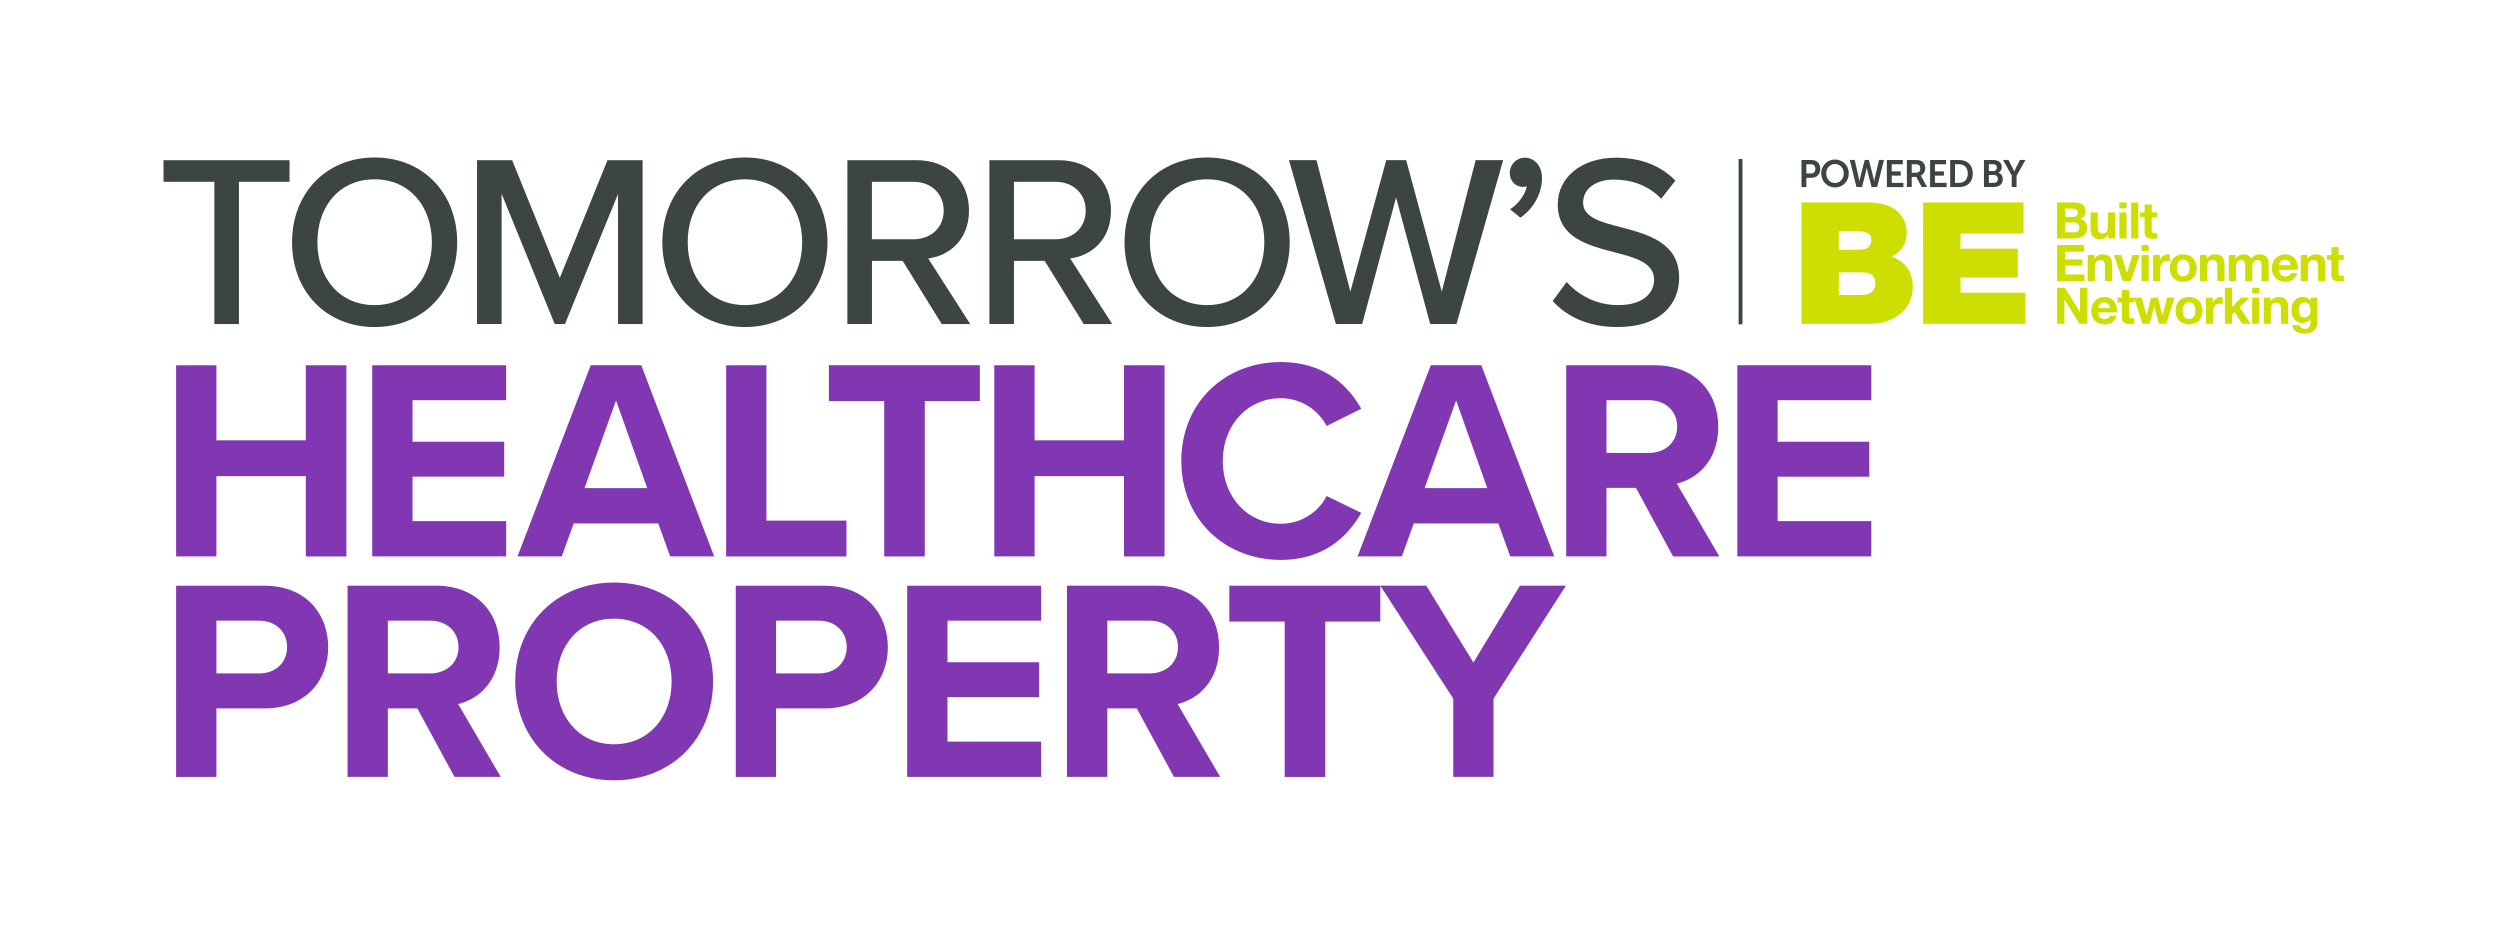 <?xml version="1.0" encoding="UTF-8"?> <svg xmlns="http://www.w3.org/2000/svg" xmlns:xlink="http://www.w3.org/1999/xlink" version="1.1" id="Layer_1" x="0px" y="0px" viewBox="0 0 453.54 170.08" style="enable-background:new 0 0 453.54 170.08;" xml:space="preserve"> <style type="text/css"> .st0{fill:#3D4543;} .st1{fill:#8137B1;} .st2{fill:#CDDE00;} </style> <g> <path class="st0" d="M38.89,32.98h-9.23v-3.92h22.87v3.92h-9.18v25.81h-4.46V32.98z"></path> <path class="st0" d="M67.96,28.57c8.87,0,14.98,6.55,14.98,15.38c0,8.83-6.11,15.38-14.98,15.38s-14.98-6.55-14.98-15.38 C52.98,35.12,59.09,28.57,67.96,28.57z M67.96,32.53c-6.37,0-10.38,4.86-10.38,11.41c0,6.51,4.01,11.41,10.38,11.41 c6.28,0,10.39-4.9,10.39-11.41C78.34,37.39,74.24,32.53,67.96,32.53z"></path> <path class="st0" d="M112.13,35.16l-9.63,23.62h-1.87l-9.63-23.62v23.62h-4.46V29.06h6.37l8.65,21.35l8.65-21.35h6.37v29.73h-4.46 V35.16z"></path> <path class="st0" d="M135.14,28.57c8.87,0,14.98,6.55,14.98,15.38c0,8.83-6.11,15.38-14.98,15.38s-14.98-6.55-14.98-15.38 C120.16,35.12,126.27,28.57,135.14,28.57z M135.14,32.53c-6.37,0-10.38,4.86-10.38,11.41c0,6.51,4.01,11.41,10.38,11.41 c6.28,0,10.39-4.9,10.39-11.41C145.52,37.39,141.42,32.53,135.14,32.53z"></path> <path class="st0" d="M163.76,47.33h-5.57v11.45h-4.46V29.06h12.52c5.66,0,9.54,3.65,9.54,9.14c0,5.35-3.61,8.2-7.4,8.69l7.62,11.9 h-5.17L163.76,47.33z M165.67,32.98h-7.49v10.43h7.49c3.21,0,5.53-2.09,5.53-5.21S168.88,32.98,165.67,32.98z"></path> <path class="st0" d="M189.52,47.33h-5.57v11.45h-4.46V29.06h12.52c5.66,0,9.54,3.65,9.54,9.14c0,5.35-3.61,8.2-7.4,8.69l7.62,11.9 h-5.17L189.52,47.33z M191.44,32.98h-7.49v10.43h7.49c3.21,0,5.53-2.09,5.53-5.21S194.65,32.98,191.44,32.98z"></path> <path class="st0" d="M218.99,28.57c8.87,0,14.98,6.55,14.98,15.38c0,8.83-6.11,15.38-14.98,15.38c-8.87,0-14.98-6.55-14.98-15.38 C204.01,35.12,210.12,28.57,218.99,28.57z M218.99,32.53c-6.37,0-10.38,4.86-10.38,11.41c0,6.51,4.01,11.41,10.38,11.41 c6.28,0,10.38-4.9,10.38-11.41C229.37,37.39,225.27,32.53,218.99,32.53z"></path> <path class="st0" d="M253.27,35.83l-6.15,22.95h-4.77l-8.51-29.73h4.99l6.15,23.85l6.51-23.85h3.61l6.46,23.85l6.15-23.85h4.99 l-8.47,29.73h-4.77L253.27,35.83z"></path> <path class="st0" d="M273.95,37.97c1.43-0.89,2.81-2.72,3.03-4.19c-0.09,0.04-0.45,0.13-0.67,0.13c-1.38,0-2.41-1.07-2.41-2.54 c0-1.52,1.2-2.76,2.72-2.76c1.65,0,3.12,1.34,3.12,3.7c0,2.94-1.65,5.62-3.92,7.18L273.95,37.97z"></path> <path class="st0" d="M284.21,51.16c2,2.23,5.21,4.19,9.36,4.19c4.81,0,6.51-2.45,6.51-4.59c0-3.12-3.39-4.01-7.18-4.99 c-4.77-1.25-10.3-2.63-10.3-8.69c0-4.9,4.32-8.47,10.52-8.47c4.59,0,8.2,1.47,10.83,4.15l-2.58,3.3c-2.27-2.41-5.39-3.48-8.6-3.48 c-3.3,0-5.57,1.69-5.57,4.19c0,2.67,3.21,3.52,6.91,4.46c4.86,1.29,10.52,2.81,10.52,9.14c0,4.64-3.21,8.96-11.23,8.96 c-5.3,0-9.18-1.92-11.72-4.72L284.21,51.16z"></path> </g> <g> <path class="st1" d="M55.48,86.38H39.26v14.56h-7.31V66.26h7.31v13.62h16.22V66.26h7.36v34.69h-7.36V86.38z"></path> <path class="st1" d="M67.52,66.26h24.3v6.34H74.84v7.54h16.63v6.34H74.84v8.06h16.99v6.4h-24.3V66.26z"></path> <path class="st1" d="M119.42,94.96h-15.34l-2.16,5.98h-8.03l13.28-34.69h9.16l13.23,34.69h-7.98L119.42,94.96z M106.04,88.56h11.38 l-5.66-15.91L106.04,88.56z"></path> <path class="st1" d="M131.73,66.26h7.31v28.19h14.52v6.5h-21.83V66.26z"></path> <path class="st1" d="M160.41,72.76h-10.04v-6.5h27.39v6.5h-9.99v28.19h-7.36V72.76z"></path> <path class="st1" d="M203.91,86.38h-16.22v14.56h-7.31V66.26h7.31v13.62h16.22V66.26h7.36v34.69h-7.36V86.38z"></path> <path class="st1" d="M214.31,83.62c0-10.66,7.98-17.94,18.02-17.94c7.83,0,12.2,4.16,14.62,8.48l-6.28,3.12 c-1.44-2.81-4.53-5.04-8.34-5.04c-5.97,0-10.5,4.84-10.5,11.39c0,6.55,4.53,11.39,10.5,11.39c3.81,0,6.9-2.18,8.34-5.04l6.28,3.07 c-2.47,4.32-6.8,8.53-14.62,8.53C222.29,101.57,214.31,94.29,214.31,83.62z"></path> <path class="st1" d="M271.82,94.96h-15.34l-2.16,5.98h-8.03l13.28-34.69h9.16l13.23,34.69h-7.98L271.82,94.96z M258.44,88.56h11.38 l-5.66-15.91L258.44,88.56z"></path> <path class="st1" d="M296.79,88.51h-5.35v12.43h-7.31V66.26h16.06c7.16,0,11.53,4.73,11.53,11.18c0,6.14-3.81,9.41-7.52,10.3 l7.72,13.21h-8.39L296.79,88.51z M299.11,72.6h-7.67v9.57h7.67c2.93,0,5.15-1.87,5.15-4.78S302.05,72.6,299.11,72.6z"></path> <path class="st1" d="M315.18,66.26h24.3v6.34h-16.99v7.54h16.63v6.34h-16.63v8.06h16.99v6.4h-24.3V66.26z"></path> <path class="st1" d="M31.95,106.26h16.06c7.47,0,11.53,5.1,11.53,11.18c0,6.03-4.12,11.08-11.53,11.08h-8.75v12.43h-7.31V106.26z M47.03,112.6h-7.77v9.57h7.77c2.88,0,5.05-1.87,5.05-4.78C52.08,114.52,49.92,112.6,47.03,112.6z"></path> <path class="st1" d="M75.71,128.51h-5.35v12.43h-7.31v-34.69h16.06c7.16,0,11.53,4.73,11.53,11.18c0,6.14-3.81,9.41-7.52,10.3 l7.72,13.21h-8.39L75.71,128.51z M78.03,112.6h-7.67v9.57h7.67c2.93,0,5.15-1.87,5.15-4.78S80.96,112.6,78.03,112.6z"></path> <path class="st1" d="M111.39,105.68c10.4,0,17.97,7.49,17.97,17.94c0,10.45-7.57,17.94-17.97,17.94 c-10.35,0-17.92-7.49-17.92-17.94C93.47,113.17,101.04,105.68,111.39,105.68z M111.39,112.24c-6.33,0-10.4,4.89-10.4,11.39 c0,6.45,4.07,11.39,10.4,11.39s10.45-4.94,10.45-11.39C121.84,117.12,117.72,112.24,111.39,112.24z"></path> <path class="st1" d="M133.48,106.26h16.06c7.47,0,11.53,5.1,11.53,11.18c0,6.03-4.12,11.08-11.53,11.08h-8.75v12.43h-7.31V106.26z M148.56,112.6h-7.77v9.57h7.77c2.88,0,5.05-1.87,5.05-4.78C153.61,114.52,151.45,112.6,148.56,112.6z"></path> <path class="st1" d="M164.58,106.26h24.3v6.34h-16.99v7.54h16.63v6.34h-16.63v8.06h16.99v6.4h-24.3V106.26z"></path> <path class="st1" d="M206.23,128.51h-5.35v12.43h-7.31v-34.69h16.06c7.16,0,11.53,4.73,11.53,11.18c0,6.14-3.81,9.41-7.52,10.3 l7.72,13.21h-8.39L206.23,128.51z M208.55,112.6h-7.67v9.57h7.67c2.93,0,5.15-1.87,5.15-4.78S211.48,112.6,208.55,112.6z"></path> <path class="st1" d="M233.06,112.76h-10.04v-6.5h27.39v6.5h-9.99v28.19h-7.36V112.76z"></path> <path class="st1" d="M263.64,126.74l-13.23-20.49h8.34l8.55,13.94l8.44-13.94h8.34l-13.13,20.49v14.2h-7.31V126.74z"></path> </g> <g> <g> <path class="st0" d="M326.83,29.03h1.86c0.9,0,1.54,0.64,1.54,1.6s-0.63,1.62-1.54,1.62h-0.99v1.69h-0.88V29.03z M328.53,31.47 c0.51,0,0.81-0.33,0.81-0.84c0-0.51-0.3-0.83-0.8-0.83h-0.84v1.67H328.53z"></path> <path class="st0" d="M332.9,28.94c1.42,0,2.5,1.1,2.5,2.5c0,1.45-1.07,2.57-2.5,2.57c-1.42,0-2.5-1.13-2.5-2.57 C330.41,30.04,331.48,28.94,332.9,28.94z M332.9,33.2c0.88,0,1.59-0.75,1.59-1.76c0-0.97-0.71-1.69-1.59-1.69 c-0.88,0-1.59,0.72-1.59,1.69C331.31,32.46,332.02,33.2,332.9,33.2z"></path> <path class="st0" d="M339.91,32.42c0.08,0.28,0.08,0.52,0.09,0.52h0.01c0,0,0.02-0.24,0.08-0.52l0.8-3.4h0.9l-1.25,4.91h-1.01 l-0.74-2.91c-0.08-0.32-0.12-0.64-0.12-0.64h-0.01c0,0-0.04,0.33-0.12,0.64l-0.74,2.91h-1.01l-1.21-4.91h0.9l0.76,3.4 c0.06,0.28,0.08,0.52,0.08,0.52h0.01c0.01,0,0.01-0.24,0.09-0.52l0.87-3.4h0.76L339.91,32.42z"></path> <path class="st0" d="M342.31,29.03h2.89v0.77h-2.01v1.29h1.63v0.77h-1.63v1.32h2.12v0.77h-3V29.03z"></path> <path class="st0" d="M345.95,29.03h1.56c0.52,0,0.76,0.04,0.97,0.14c0.48,0.22,0.79,0.69,0.79,1.34c0,0.59-0.31,1.13-0.82,1.34 v0.01c0,0,0.07,0.07,0.16,0.24l0.99,1.83h-0.98l-0.96-1.83h-0.84v1.83h-0.88V29.03z M347.61,31.33c0.47,0,0.76-0.28,0.76-0.77 c0-0.47-0.2-0.76-0.88-0.76h-0.67v1.54H347.61z"></path> <path class="st0" d="M350.15,29.03h2.89v0.77h-2.01v1.29h1.63v0.77h-1.63v1.32h2.12v0.77h-3V29.03z"></path> <path class="st0" d="M353.79,29.03h1.65c1.49,0,2.46,0.9,2.46,2.45c0,1.55-0.97,2.46-2.46,2.46h-1.65V29.03z M355.39,33.17 c0.98,0,1.6-0.59,1.6-1.7c0-1.09-0.64-1.68-1.6-1.68h-0.72v3.38H355.39z"></path> <path class="st0" d="M359.93,29.03h1.73c0.87,0,1.49,0.46,1.49,1.27c0,0.46-0.22,0.85-0.59,1.05v0.01 c0.53,0.16,0.78,0.66,0.78,1.15c0,0.98-0.77,1.42-1.67,1.42h-1.75V29.03z M361.66,31.03c0.38,0,0.6-0.28,0.6-0.63 c0-0.35-0.2-0.61-0.61-0.61h-0.84v1.24H361.66z M361.75,33.17c0.45,0,0.7-0.3,0.7-0.71c0-0.41-0.26-0.71-0.7-0.71h-0.94v1.42 H361.75z"></path> <path class="st0" d="M364.98,31.88l-1.6-2.86h0.99l0.75,1.45c0.16,0.3,0.29,0.66,0.29,0.66h0.01c0,0,0.14-0.35,0.29-0.66 l0.75-1.45h0.99l-1.61,2.86v2.05h-0.88V31.88z"></path> </g> </g> <g> <path class="st2" d="M355.66,53.1h11.77v5.64h-18.55V36.73h18.22v5.64h-11.43v2.74h10.39v5.24h-10.39V53.1z M347,52.05 c0,4.41-3.82,6.69-7.71,6.69h-12.48V36.73h12.05c5.79,0,7.03,3.27,7.03,5.52c0,2.22-1.08,3.42-2.71,4.31 C345.15,47.24,347,48.81,347,52.05z M333.59,45.3h3.58c1.42,0,2.31-0.4,2.31-1.82c0-1.11-0.92-1.51-2.31-1.51h-3.58V45.3z M340.22,51.4c0-1.29-0.77-2-2.37-2h-4.25v4.1h3.98C338.99,53.5,340.22,53.1,340.22,51.4z M376.35,43.26h-3.17v-6.53h3.07 c1.24,0,2.09,0.4,2.09,1.62c0,0.64-0.32,1.09-0.89,1.36c0.8,0.23,1.2,0.84,1.2,1.66C378.65,42.69,377.53,43.26,376.35,43.26z M374.62,39.37h1.45c0.5,0,0.88-0.23,0.88-0.78c0-0.62-0.48-0.75-0.99-0.75h-1.34V39.37z M376.16,42.15c0.57,0,1.06-0.18,1.06-0.86 c0-0.67-0.42-0.93-1.03-0.93h-1.56v1.79H376.16z M380.99,43.39c0.55,0,1.12-0.26,1.45-0.79h0.03v0.66h1.23v-4.73h-1.3v2.48 c0,0.96-0.3,1.35-1.01,1.35c-0.6,0-0.83-0.38-0.83-1.16v-2.67h-1.3v2.91C379.26,42.61,379.6,43.39,380.99,43.39z M385.79,36.73 h-1.3v1.07h1.3V36.73z M385.79,38.53h-1.3v4.73h1.3V38.53z M387.92,36.73h-1.3v6.53h1.3V36.73z M389.06,42.19 c0,0.94,0.7,1.13,1.49,1.13c0.26,0,0.54-0.01,0.76-0.05v-1.02c-0.14,0.03-0.27,0.04-0.4,0.04c-0.44,0-0.55-0.11-0.55-0.55V39.4 h0.95v-0.87h-0.95v-1.42h-1.3v1.42h-0.79v0.87h0.79V42.19z M378.14,49.79h-3.52v-1.6h3.16v-1.12h-3.16v-1.4h3.45v-1.21h-4.88V51 h4.96V49.79z M380.04,48.52c0-0.96,0.3-1.35,1.01-1.35c0.6,0,0.83,0.38,0.83,1.16V51h1.3v-2.91c0-1.17-0.35-1.95-1.73-1.95 c-0.55,0-1.12,0.26-1.45,0.79h-0.03v-0.66h-1.23V51h1.3V48.52z M383.49,46.27l1.62,4.73h1.45l1.6-4.73h-1.29l-1,3.23h-0.02l-1-3.23 H383.49z M388.51,51h1.3v-4.73h-1.3V51z M389.8,44.46h-1.3v1.07h1.3V44.46z M390.6,46.27V51h1.3v-2.13c0-0.83,0.33-1.52,1.28-1.52 c0.16,0,0.35,0.02,0.47,0.05v-1.21c-0.08-0.03-0.19-0.05-0.28-0.05c-0.63,0-1.27,0.41-1.51,1.01h-0.02v-0.88H390.6z M393.62,48.64 c0-1.51,0.96-2.5,2.44-2.5c1.49,0,2.45,0.99,2.45,2.5c0,1.5-0.96,2.49-2.45,2.49C394.58,51.12,393.62,50.14,393.62,48.64z M394.92,48.64c0,0.75,0.27,1.51,1.14,1.51c0.89,0,1.15-0.76,1.15-1.51c0-0.76-0.27-1.52-1.15-1.52 C395.18,47.12,394.92,47.88,394.92,48.64z M401.83,46.14c-0.55,0-1.12,0.26-1.45,0.79h-0.03v-0.66h-1.23V51h1.3v-2.48 c0-0.96,0.3-1.35,1.01-1.35c0.6,0,0.83,0.38,0.83,1.16V51h1.3v-2.91C403.56,46.92,403.21,46.14,401.83,46.14z M411.58,51v-3.17 c0-1.23-0.72-1.69-1.73-1.69c-0.66,0-1.15,0.38-1.43,0.79c-0.26-0.57-0.79-0.79-1.38-0.79c-0.61,0-1.11,0.28-1.45,0.77h-0.02v-0.64 h-1.23V51h1.3v-2.74c0-0.92,0.62-1.09,0.88-1.09c0.82,0,0.79,0.63,0.79,1.18V51h1.3v-2.63c0-0.59,0.14-1.2,0.87-1.2 c0.74,0,0.8,0.52,0.8,1.15V51H411.58z M412.15,48.64c0-1.42,0.98-2.5,2.42-2.5c1.61,0,2.39,1.35,2.3,2.81h-3.41 c0.04,0.82,0.44,1.2,1.16,1.2c0.52,0,0.94-0.32,1.02-0.61h1.14c-0.37,1.12-1.14,1.59-2.21,1.59 C413.07,51.12,412.15,50.1,412.15,48.64z M413.45,48.12h2.11c-0.12-0.66-0.4-1.01-1.03-1.01 C413.71,47.12,413.47,47.76,413.45,48.12z M420.11,46.14c-0.55,0-1.12,0.26-1.45,0.79h-0.03v-0.66h-1.23V51h1.3v-2.48 c0-0.96,0.3-1.35,1.01-1.35c0.6,0,0.83,0.38,0.83,1.16V51h1.3v-2.91C421.84,46.92,421.49,46.14,420.11,46.14z M425.2,47.14v-0.87 h-0.95v-1.42h-1.3v1.42h-0.79v0.87h0.79v2.79c0,0.94,0.7,1.13,1.49,1.13c0.26,0,0.54-0.01,0.76-0.05v-1.02 c-0.14,0.03-0.27,0.04-0.4,0.04c-0.44,0-0.55-0.11-0.55-0.55v-2.34H425.2z M377.35,56.58h-0.02l-2.73-4.38h-1.43v6.53h1.34v-4.37 h0.02l2.72,4.37h1.44V52.2h-1.34V56.58z M384.08,56.68h-3.41c0.04,0.82,0.44,1.2,1.16,1.2c0.52,0,0.94-0.32,1.02-0.61H384 c-0.37,1.12-1.14,1.59-2.21,1.59c-1.49,0-2.41-1.02-2.41-2.49c0-1.42,0.98-2.5,2.41-2.5C383.39,53.87,384.17,55.23,384.08,56.68z M382.78,55.86c-0.12-0.66-0.4-1.01-1.03-1.01c-0.82,0-1.06,0.64-1.08,1.01H382.78z M392.3,57.2h-0.02l-0.8-3.2h-1.26l-0.79,3.21 h-0.02L388.54,54h-1.33h-0.05h-0.91v-1.42h-1.3V54h-0.79v0.87h0.79v2.79c0,0.94,0.7,1.13,1.49,1.13c0.26,0,0.54-0.01,0.76-0.05 v-1.02c-0.14,0.03-0.27,0.04-0.4,0.04c-0.44,0-0.55-0.11-0.55-0.55v-2.34h0.95v-0.72l1.45,4.58h1.34l0.8-3.17h0.02l0.84,3.17h1.34 l1.49-4.73h-1.34L392.3,57.2z M399.57,56.37c0,1.5-0.96,2.49-2.45,2.49c-1.48,0-2.44-0.99-2.44-2.49c0-1.51,0.96-2.5,2.44-2.5 C398.61,53.87,399.57,54.86,399.57,56.37z M398.27,56.37c0-0.76-0.27-1.52-1.15-1.52c-0.88,0-1.14,0.76-1.14,1.52 c0,0.75,0.27,1.51,1.14,1.51C398.01,57.88,398.27,57.12,398.27,56.37z M401.44,54.88h-0.02V54h-1.23v4.73h1.3V56.6 c0-0.83,0.33-1.52,1.28-1.52c0.16,0,0.35,0.02,0.47,0.05v-1.21c-0.08-0.03-0.19-0.05-0.28-0.05 C402.32,53.87,401.68,54.28,401.44,54.88z M408.11,54h-1.54l-1.64,1.7v-3.5h-1.3v6.53h1.3V57.1l0.5-0.48l1.3,2.11h1.57l-1.99-2.99 L408.11,54z M408.57,53.27h1.3V52.2h-1.3V53.27z M408.57,58.73h1.3V54h-1.3V58.73z M413.38,53.87c-0.55,0-1.12,0.26-1.45,0.79 h-0.03V54h-1.23v4.73h1.3v-2.48c0-0.96,0.3-1.35,1.01-1.35c0.6,0,0.83,0.38,0.83,1.16v2.67h1.3v-2.91 C415.11,54.65,414.76,53.87,413.38,53.87z M419.18,54h1.23v4.43c0,0.78-0.27,2.09-2.45,2.09c-0.93,0-2.02-0.44-2.09-1.52h1.29 c0.12,0.48,0.51,0.65,0.97,0.65c0.72,0,1.05-0.49,1.04-1.17v-0.62h-0.02c-0.28,0.49-0.85,0.73-1.42,0.73 c-1.42,0-2.02-1.08-2.02-2.38c0-1.23,0.7-2.34,2.03-2.34c0.62,0,1.1,0.21,1.41,0.76h0.02V54z M419.18,56.31 c0-0.77-0.27-1.45-1.11-1.45c-0.73,0-1.05,0.64-1.05,1.34c0,0.68,0.26,1.42,1.05,1.42C418.81,57.61,419.18,56.98,419.18,56.31z"></path> </g> <g> <g> <rect x="315.41" y="28.84" class="st0" width="0.7" height="30"></rect> </g> </g> </svg> 